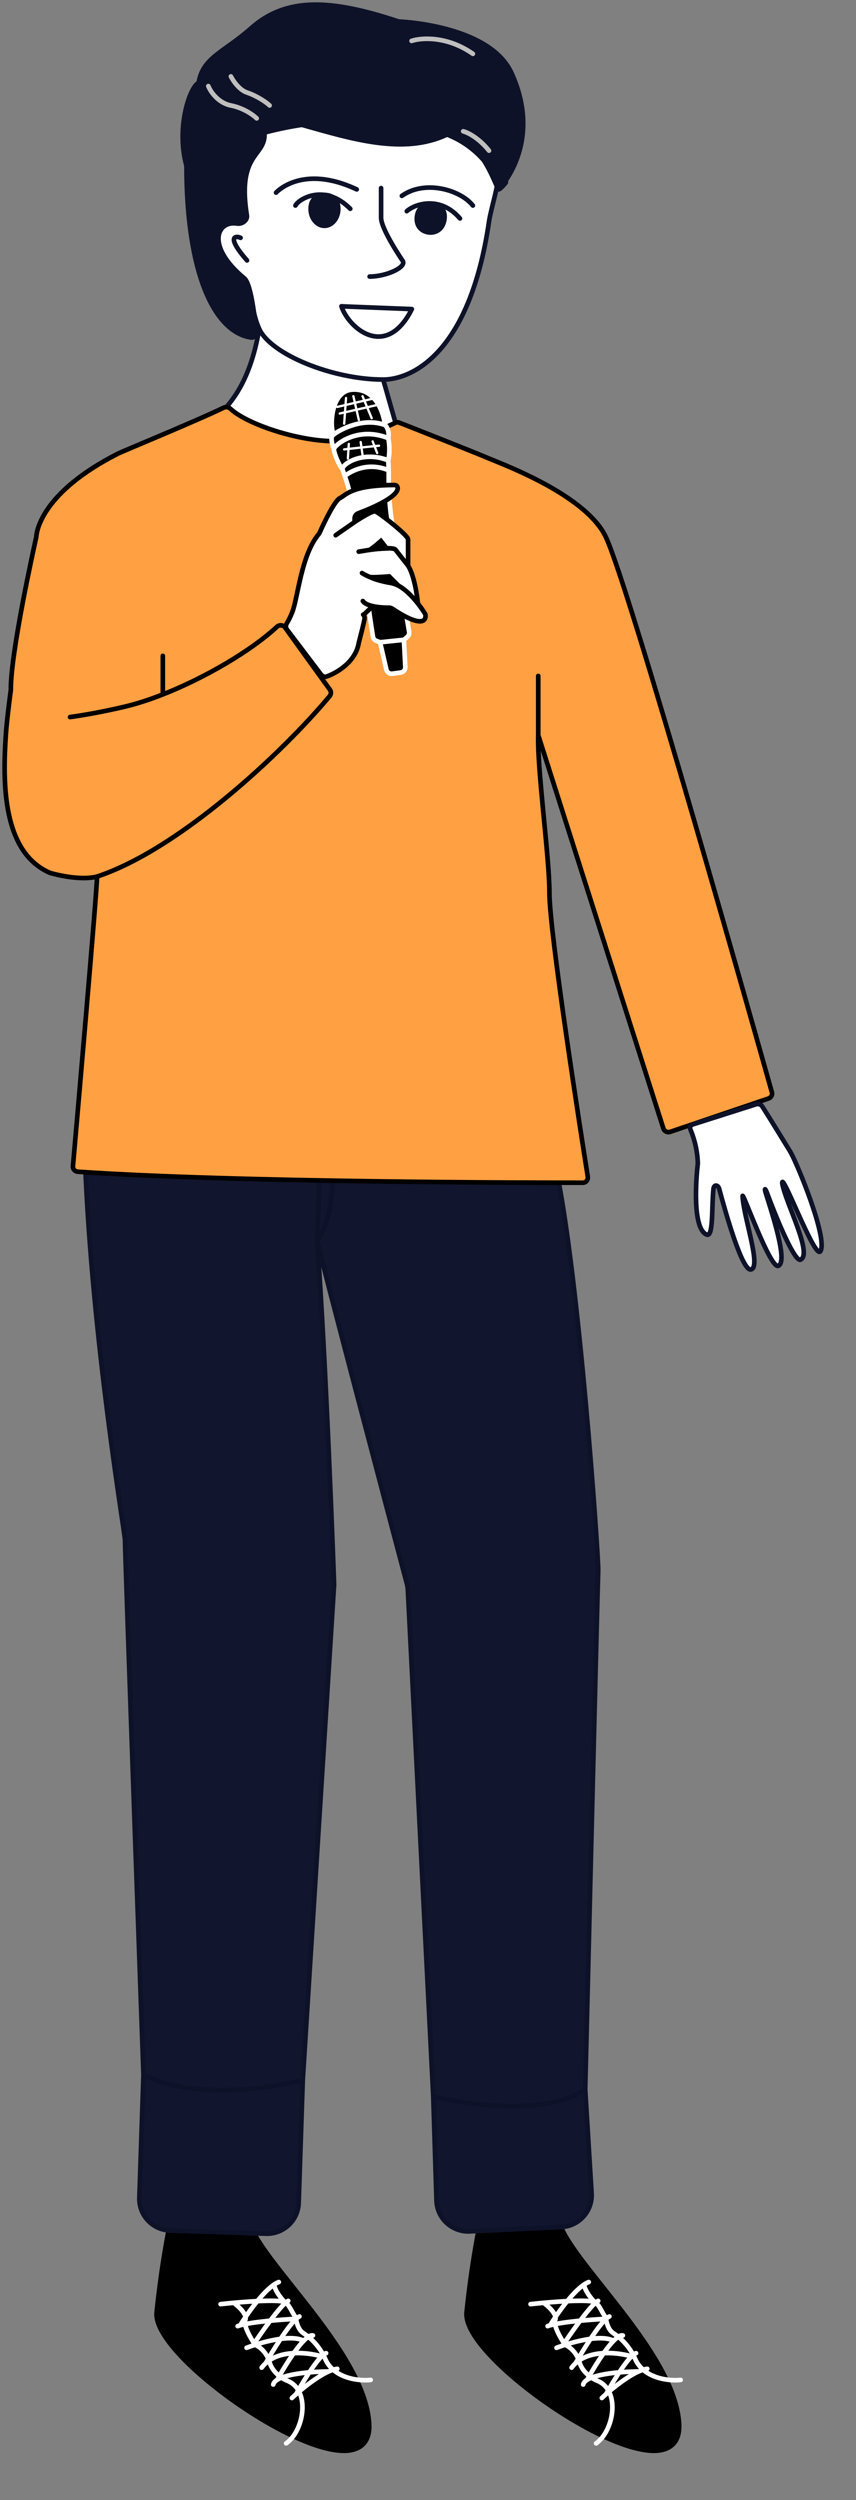 <?xml version="1.0" encoding="UTF-8"?> <svg xmlns="http://www.w3.org/2000/svg" width="185" height="540" viewBox="0 0 185 540" fill="none"><rect x="0" y="0" width="185" height="540" fill="#808080" stroke="none"/> <path d="M48.037 90.552C45.137 89.445 53.185 88.049 56.022 71.024C54.398 67.371 55.169 66.098 52.779 61.452C52.369 61.12 51.975 60.78 51.596 60.431C40.173 49.923 42.453 31.935 44.992 26.54C48.271 19.572 107.775 10.296 107.775 36.726C107.965 39.495 106.114 44.934 105.683 47.883C101.499 76.472 88.903 81.984 82.814 81.984L86.184 93.779C86.364 94.411 86.26 95.111 85.897 95.658C72.439 115.951 55.172 99.14 49.356 91.474C49.025 91.038 48.548 90.747 48.037 90.552Z" fill="white"></path> <path d="M82.814 81.984C71.853 81.984 58.458 76.504 56.022 71.024M82.814 81.984C88.903 81.984 101.499 76.472 105.683 47.883C106.114 44.934 107.965 39.495 107.775 36.726C107.775 10.296 48.271 19.572 44.992 26.54C42.369 32.114 40.022 51.131 52.779 61.452M82.814 81.984L86.184 93.779C86.364 94.411 86.26 95.111 85.897 95.658C72.439 115.951 55.172 99.14 49.356 91.474C49.025 91.038 48.548 90.747 48.037 90.552C45.137 89.445 53.185 88.049 56.022 71.024M56.022 71.024C54.398 67.371 55.169 66.098 52.779 61.452M51.089 60.148C51.326 60.645 52.534 60.309 52.779 60.768C52.9 60.993 52.661 61.222 52.779 61.452" stroke="#0E1228"></path> <path d="M107.773 40.91C107.519 40.91 106.526 37.709 104.558 34.634C102.711 32.504 100.067 30.398 96.616 29.056C87.261 33.53 75.872 29.949 65.477 27.031C65.319 26.987 65.147 26.977 64.986 27.002C61.848 27.485 59.282 28.085 57.156 28.638C57.553 33.993 51.157 32.645 53.363 46.563C53.527 47.593 52.293 48.462 51.264 48.29C46.845 47.553 44.399 53.163 52.814 60.126C54.275 61.336 55.096 68.765 55.37 71.748C55.432 72.419 54.898 72.993 54.231 72.894C46.259 71.702 40.295 58.938 40.295 35.793C40.295 35.792 40.294 35.792 40.293 35.792C40.292 35.792 40.292 35.791 40.291 35.79C38.006 27.435 41.075 18.712 42.924 17.899C43.818 12.361 48.433 11.285 54.301 6.07C61.781 -0.577 71.297 -0.282 85.996 4.597C86.102 4.632 86.202 4.652 86.313 4.657C88.168 4.748 106.047 5.879 110.563 15.807C117.539 31.148 107.773 40.91 107.773 40.91Z" fill="#0E1228"></path> <path d="M42.924 17.899C43.818 12.361 48.433 11.285 54.301 6.07C61.781 -0.577 71.297 -0.282 85.996 4.597C86.102 4.632 86.202 4.652 86.313 4.657C88.168 4.748 106.047 5.879 110.563 15.807C117.539 31.148 107.773 40.91 107.773 40.91M42.924 17.899C41.075 18.712 38.006 27.435 40.291 35.79C40.292 35.791 40.292 35.792 40.293 35.792V35.792C40.294 35.792 40.295 35.792 40.295 35.793C40.295 58.938 46.259 71.702 54.231 72.894C54.898 72.993 55.432 72.419 55.37 71.748C55.096 68.765 54.275 61.336 52.814 60.126C44.399 53.163 46.845 47.553 51.264 48.29C52.293 48.462 53.527 47.593 53.363 46.563C50.881 30.902 59.291 34.57 56.656 26.267M42.924 17.899C47.785 35.942 47.615 29.674 64.986 27.002C65.147 26.977 65.319 26.987 65.477 27.031C75.872 29.949 87.261 33.53 96.616 29.056M107.773 40.91C108.257 40.91 111.073 37.421 107.773 40.91ZM107.773 40.91C107.289 40.91 104.117 29.27 96.616 29.056M107.773 40.91C107.686 38.287 103.994 31.925 96.616 29.056" stroke="#0E1228" stroke-linecap="round"></path> <path d="M79.881 59.737C83.367 59.737 87.771 57.805 87.073 56.41C87.073 56.41 82.361 49.539 82.361 47.036C82.361 47.036 82.361 41.66 82.361 40.626" stroke="#0E1228" stroke-linecap="round"></path> <path d="M73.11 45.094C73.11 47.218 71.691 48.778 70.123 48.778C68.555 48.778 67.137 47.218 67.137 45.094C67.137 44.057 67.483 43.326 67.997 42.851C68.518 42.37 69.26 42.107 70.123 42.107C70.987 42.107 71.728 42.37 72.249 42.851C72.764 43.326 73.11 44.057 73.11 45.094Z" fill="#0E1228" stroke="#0E1228"></path> <path d="M96.031 47.525C95.855 48.546 95.371 49.271 94.752 49.709C94.13 50.148 93.341 50.321 92.513 50.179C91.68 50.035 91.009 49.623 90.586 49.023C90.165 48.426 89.96 47.599 90.137 46.573C90.31 45.568 90.801 44.92 91.425 44.546C92.061 44.166 92.882 44.044 93.737 44.191C94.597 44.339 95.24 44.699 95.631 45.222C96.018 45.74 96.209 46.488 96.031 47.525Z" fill="#0E1228" stroke="#0E1228"></path> <path d="M63.846 44.396C64.543 43.002 70.121 39.515 75.7 45.094" stroke="#0E1228" stroke-linecap="round"></path> <path d="M87.919 45.611C89.797 43.942 95.224 42.305 99.408 47.186" stroke="#0E1228" stroke-linecap="round"></path> <path d="M59.662 41.607C59.662 41.607 65.24 35.331 77.095 40.91" stroke="#0E1228" stroke-linecap="round"></path> <path d="M86.855 42.305C91.733 38.818 99.412 40.91 102.201 44.397" stroke="#0E1228" stroke-linecap="round"></path> <path d="M73.786 66.153C75.426 71.071 83.529 77.722 89.009 66.762C73.177 66.153 73.786 66.153 73.786 66.153Z" stroke="#0E1228" stroke-linejoin="round"></path> <path d="M51.993 51.37C51.251 50.965 48.509 50.672 53.389 56.251" stroke="#0E1228" stroke-linecap="round" stroke-linejoin="round"></path> <path d="M36.008 119.251C43.455 126.698 48.128 136.251 54.196 144.89C60.507 153.876 63.618 156.296 63.618 166.584" stroke="black" stroke-linecap="round"></path> <path d="M53.781 479.552L53.697 479.16L53.296 479.156L37.393 479.021L36.981 479.017L36.898 479.421C36.293 482.39 34.98 488.82 33.85 499.404C33.691 500.9 34.383 502.666 35.576 504.52C36.782 506.392 38.553 508.437 40.687 510.519C44.959 514.683 50.738 519.043 56.517 522.514C62.283 525.977 68.108 528.591 72.463 529.209C74.634 529.516 76.54 529.343 77.883 528.418C79.263 527.467 79.917 525.818 79.784 523.502C79.555 519.52 77.892 515.304 75.542 511.11C73.188 506.912 70.121 502.697 67.039 498.714C65.781 497.089 64.524 495.507 63.311 493.98C61.539 491.75 59.86 489.637 58.405 487.674C57.183 486.027 56.132 484.504 55.332 483.131C54.528 481.752 53.994 480.554 53.781 479.552Z" fill="black" stroke="black"></path> <path d="M63.087 517.945C63.351 517.695 63.661 517.411 64.008 517.106M72.897 511.642C72.335 511.714 71.701 511.92 71.029 512.22M64.008 517.106C65.835 515.493 68.666 513.276 71.029 512.22M64.008 517.106C65.265 514.833 67.809 510.621 69.51 508.952M70.476 508.27C70.208 508.347 69.879 508.59 69.51 508.952M71.029 512.22C67.913 512.224 62.136 512.613 59.923 514.009M59.056 515.036C59.146 514.645 59.455 514.305 59.923 514.009M59.923 514.009C61.23 511.618 63.685 507.583 65.626 505.596M67.633 504.439C67.125 504.315 66.418 504.785 65.626 505.596M69.51 508.952C66.714 508.131 60.745 507.417 57.439 510.416M56.558 511.396C56.823 511.032 57.118 510.707 57.439 510.416M57.439 510.416C58.955 507.738 62.112 502.584 63.989 500.855M64.712 500.339C64.504 500.428 64.26 500.606 63.989 500.855M53.292 507.104C53.675 506.957 54.12 506.796 54.609 506.632M65.626 505.596C63.337 504.336 58.443 505.406 55.14 506.459M54.609 506.632C56.382 503.962 60.052 498.746 61.804 497.294M54.609 506.632C54.781 506.575 54.958 506.517 55.14 506.459M62.292 496.967C62.154 497.029 61.99 497.14 61.804 497.294M63.989 500.855C60.961 500.997 54.609 501.465 51.898 502.251M51.368 502.428C51.524 502.367 51.702 502.308 51.898 502.251M51.898 502.251C53.353 499.875 56.622 495.205 59.246 493.441M60.254 492.904C59.933 493.024 59.595 493.207 59.246 493.441M47.68 497.677C48.477 497.587 49.447 497.488 50.503 497.392M61.804 497.294C61.716 497.251 61.608 497.213 61.481 497.18M61.844 527.743C65.722 525.058 67.227 516.175 62.008 514.188C61.023 513.793 58.891 512.439 58.244 510.185C57.596 507.931 55.905 506.762 55.14 506.459M55.14 506.459C54.229 505.147 52.529 502.235 53.016 501.083C53.503 499.931 51.544 498.142 50.503 497.392M50.503 497.392C54.503 497.028 59.738 496.713 61.481 497.18M80.113 514.042C77.774 514.327 71.956 513.83 70.171 509.23C68.709 506.163 66.527 504.581 65.791 504.096C65.059 503.613 64.352 503.063 63.913 500.6C63.909 500.581 63.901 500.561 63.89 500.545C62.897 499.076 62.507 497.732 61.481 497.18M61.481 497.18C60.797 496.483 59.392 494.76 59.246 493.441" stroke="white" stroke-linecap="round"></path> <path d="M120.765 479.552L120.682 479.16L120.281 479.156L104.377 479.021L103.965 479.017L103.883 479.421C103.277 482.39 101.965 488.82 100.835 499.404C100.675 500.9 101.367 502.666 102.561 504.52C103.766 506.392 105.537 508.437 107.672 510.519C111.943 514.683 117.723 519.043 123.502 522.514C129.267 525.977 135.092 528.591 139.448 529.209C141.619 529.516 143.525 529.343 144.867 528.418C146.248 527.467 146.901 525.818 146.768 523.502C146.539 519.52 144.877 515.304 142.526 511.11C140.173 506.912 137.105 502.697 134.023 498.714C132.765 497.089 131.508 495.507 130.295 493.98C128.524 491.75 126.845 489.637 125.389 487.674C124.167 486.027 123.116 484.504 122.316 483.131C121.513 481.752 120.979 480.554 120.765 479.552Z" fill="black" stroke="black"></path> <path d="M130.071 517.945C130.335 517.695 130.646 517.411 130.992 517.106M139.881 511.642C139.319 511.714 138.685 511.92 138.014 512.22M130.992 517.106C132.82 515.493 135.651 513.276 138.014 512.22M130.992 517.106C132.249 514.833 134.793 510.621 136.494 508.952M137.46 508.27C137.192 508.347 136.863 508.59 136.494 508.952M138.014 512.22C134.897 512.224 129.12 512.613 126.907 514.009M126.04 515.036C126.131 514.645 126.439 514.305 126.907 514.009M126.907 514.009C128.214 511.618 130.67 507.583 132.61 505.596M134.617 504.439C134.11 504.315 133.403 504.785 132.61 505.596M136.494 508.952C133.698 508.131 127.73 507.417 124.423 510.416M123.542 511.396C123.807 511.032 124.103 510.707 124.423 510.416M124.423 510.416C125.939 507.738 129.096 502.584 130.974 500.855M131.697 500.339C131.488 500.428 131.244 500.606 130.974 500.855M120.276 507.104C120.66 506.957 121.104 506.796 121.593 506.632M132.61 505.596C130.321 504.336 125.427 505.406 122.124 506.459M121.593 506.632C123.366 503.962 127.037 498.746 128.789 497.294M121.593 506.632C121.765 506.575 121.942 506.517 122.124 506.459M129.276 496.967C129.138 497.029 128.974 497.14 128.789 497.294M130.974 500.855C127.945 500.997 121.593 501.465 118.883 502.251M118.353 502.428C118.508 502.367 118.686 502.308 118.883 502.251M118.883 502.251C120.337 499.875 123.606 495.205 126.23 493.441M127.238 492.904C126.917 493.024 126.579 493.207 126.23 493.441M114.664 497.677C115.461 497.587 116.431 497.488 117.487 497.392M128.789 497.294C128.701 497.251 128.592 497.213 128.466 497.18M128.828 527.743C132.706 525.058 134.211 516.175 128.992 514.188C128.007 513.793 125.875 512.439 125.228 510.185C124.581 507.931 122.889 506.762 122.124 506.459M122.124 506.459C121.213 505.147 119.513 502.235 120 501.083C120.487 499.931 118.528 498.142 117.487 497.392M117.487 497.392C121.487 497.028 126.722 496.713 128.466 497.18M147.098 514.042C144.758 514.327 138.941 513.83 137.155 509.23C135.693 506.163 133.511 504.581 132.776 504.096C132.043 503.613 131.337 503.063 130.897 500.6C130.894 500.581 130.886 500.561 130.875 500.545C129.882 499.076 129.491 497.732 128.466 497.18M128.466 497.18C127.781 496.483 126.376 494.76 126.23 493.441" stroke="white" stroke-linecap="round"></path> <path d="M25.961 242.258L68.471 248.083C68.947 248.148 69.429 248.163 69.909 248.128L114.998 244.807C117.825 244.599 119.852 246.309 119.807 249.144C119.789 250.25 119.817 251.23 120.016 251.673C125.11 274.794 129.387 336.411 129.292 339.245C129.04 346.803 126.478 451.324 126.478 451.324L127.86 473.733C128.096 477.558 125.157 480.837 121.329 481.019L101.526 481.961C97.691 482.144 94.451 479.148 94.332 475.311L93.635 452.85L88.144 343.46C88.12 342.981 88.054 342.539 87.931 342.075C85.997 334.78 68.775 269.808 68.534 267.877C70.479 294.17 72.054 337.887 72.198 341.95C72.206 342.175 72.202 342.367 72.188 342.592L65.44 449.24L64.553 475.829C64.426 479.622 61.249 482.59 57.457 482.463L36.753 481.772C32.96 481.645 29.988 478.468 30.115 474.676L31.002 448.091C31.002 448.091 26.953 334.346 27.011 332.621C27.049 331.47 19.822 289.102 18.354 250.268C18.376 249.775 18.394 249.22 18.411 248.627C18.526 244.643 22.012 241.716 25.961 242.258Z" fill="#11152D"></path> <path d="M68.531 267.843C68.5 268.772 85.981 334.722 87.931 342.075C88.054 342.539 88.12 342.981 88.144 343.46L93.635 452.85M68.531 267.843C70.478 294.132 72.054 337.885 72.198 341.95C72.206 342.175 72.202 342.367 72.188 342.592L65.44 449.24M68.531 267.843C68.554 267.167 68.929 259.549 69.003 254.036C69.006 253.857 69.008 253.68 69.01 253.506M68.531 267.843C69.665 266.651 71.921 262.133 71.878 253.602M65.44 449.24C65.134 458.433 64.779 469.064 64.553 475.829C64.426 479.622 61.249 482.589 57.457 482.463L36.753 481.772C32.96 481.645 29.988 478.468 30.115 474.675L31.002 448.091M65.44 449.24C52.898 452.43 38.606 452.264 31.002 448.091M93.635 452.85L94.332 475.311C94.451 479.148 97.691 482.144 101.526 481.961L121.329 481.019C125.157 480.837 128.096 477.558 127.86 473.733L126.478 451.324M93.635 452.85C103.019 455.052 118.626 456.644 126.478 451.324M126.478 451.324C126.478 451.324 129.04 346.803 129.292 339.245C129.387 336.411 125.11 274.794 120.016 251.673M31.002 448.091C31.002 448.091 26.953 334.346 27.011 332.621C27.049 331.47 19.822 289.102 18.354 250.268M18.354 250.268C18.376 249.775 18.394 249.22 18.411 248.627C18.526 244.643 22.012 241.716 25.961 242.258L68.471 248.083C68.947 248.148 69.429 248.163 69.909 248.128L114.998 244.807C117.825 244.599 119.852 246.309 119.807 249.144C119.789 250.25 119.817 251.23 120.016 251.673M18.354 250.268L69.01 253.506M120.016 251.673C116.314 254.484 82.797 254.088 71.878 253.602M69.01 253.506L71.878 253.602" stroke="#0E1228"></path> <path d="M2.33 149.097C2.229 149.852 1.44 155.843 1.274 158.616C0.564 169.023 0.482 184.043 10.772 188.517C10.812 188.534 10.852 188.548 10.894 188.561C11.537 188.746 17.159 190.309 20.977 189.33C20.977 192.287 16.494 243.598 15.769 251.873C15.713 252.51 16.169 253.032 16.807 253.076C50.569 255.403 115.961 255.464 125.947 255.459C126.651 255.459 127.139 254.829 127.028 254.134C125.718 245.876 118.74 201.485 118.74 192.805C118.74 185.021 116.088 166.377 116.325 158.793L143.371 243.735C143.566 244.346 144.223 244.678 144.83 244.472L166.073 237.271C166.65 237.076 166.986 236.511 166.821 235.925C163.727 224.931 135.988 126.591 130.918 115.958C126.623 106.949 108.866 100.376 105.785 99.073C101.644 97.321 88.923 92.321 86.325 91.301C86.023 91.182 85.695 91.2 85.402 91.339C84.279 91.874 81.187 93.291 77.334 94.602C70.03 97.087 54.254 92.401 49.849 88.328C49.442 87.951 48.851 87.81 48.352 88.052C42.336 90.972 26.68 97.379 25.447 98.006C9.055 106.337 7.933 114.725 7.856 115.834C7.85 115.919 7.844 115.987 7.825 116.07C7.422 117.866 2.316 140.791 2.34 148.941C2.34 148.995 2.337 149.043 2.33 149.097Z" fill="#FFA042"></path> <path d="M15.138 154.883C18.195 154.461 22.317 153.722 26.869 152.657C29.47 152.048 32.295 151.13 35.188 149.993M116.325 158.793L143.371 243.735C143.566 244.346 144.223 244.678 144.83 244.472L166.073 237.271C166.65 237.076 166.986 236.511 166.821 235.925C163.727 224.931 135.988 126.591 130.918 115.958C126.623 106.949 108.866 100.376 105.785 99.073C101.644 97.321 88.923 92.321 86.325 91.301C86.023 91.182 85.695 91.2 85.402 91.339C84.279 91.874 81.187 93.291 77.334 94.602C70.03 97.087 54.254 92.401 49.849 88.328C49.442 87.951 48.851 87.81 48.352 88.052C42.336 90.972 26.68 97.379 25.447 98.006C9.055 106.337 7.933 114.724 7.856 115.834C7.85 115.919 7.844 115.987 7.825 116.07C7.422 117.866 2.316 140.791 2.34 148.941C2.34 148.995 2.337 149.043 2.33 149.097C2.229 149.852 1.44 155.843 1.274 158.616C0.564 169.023 0.482 184.043 10.772 188.517C10.812 188.534 10.852 188.548 10.894 188.561C11.537 188.746 17.159 190.309 20.977 189.33M116.325 158.793V145.996M116.325 158.793C116.088 166.377 118.74 185.021 118.74 192.805C118.74 201.485 125.718 245.876 127.028 254.134C127.139 254.829 126.651 255.459 125.947 255.459C115.961 255.464 50.569 255.403 16.807 253.076C16.169 253.032 15.713 252.51 15.769 251.873C16.494 243.598 20.977 192.287 20.977 189.33M20.977 189.33C38.794 183.438 61.141 162.477 71.256 150.346C71.589 149.948 71.599 149.383 71.295 148.962L61.61 135.542C61.195 134.967 60.364 134.903 59.845 135.385C54.329 140.513 44.417 146.366 35.188 149.993M35.188 149.993V141.657" stroke="black" stroke-linecap="round"></path> <path d="M154.194 256.779C153.774 260.643 154.212 267.218 152.762 266.674C149.618 265.495 150.399 254.851 150.811 251.361C150.818 251.302 150.82 251.246 150.817 251.186C150.675 247.643 149.698 245.136 149.203 243.919C149.013 243.453 149.242 243.023 149.721 242.87L163.426 238.51C163.917 238.354 164.452 238.544 164.731 238.976C165.602 240.322 166.716 242.099 170.75 248.679C172.209 251.06 178.923 267.368 177.327 270.24C176.289 272.108 170.351 256.434 169.191 255.318C169.078 255.209 169.021 255.404 169.047 255.559C169.735 259.726 175.691 270.76 173.026 272.082C171.909 272.637 168.518 265.032 165.827 257.807C165.342 256.507 165.132 256.56 165.554 257.881C167.796 264.897 170.054 272.603 168.214 273.41C166.46 274.179 160.441 257.084 160.49 258.354C160.664 262.839 164.647 273.778 162.271 274.202C160.406 274.535 156.872 262.142 155.437 256.793C155.184 255.848 154.299 255.807 154.194 256.779Z" fill="white" stroke="#0E1228"></path> <path d="M83.503 144.639L82.141 138.726L81.337 138.425C80.954 138.281 80.678 137.95 80.612 137.548C78.908 127.164 76.958 109.089 74.498 102.823L73.965 101.223C73.433 100.871 72.068 97.72 72.184 96.975C72.127 97.062 71.314 94.8 71.832 94.114C71.878 94.051 72.187 93.793 72.187 93.793C71.296 93.225 71.121 84.516 76.097 84.16C81.051 83.806 82.852 88.9 83.207 91.803C83.563 92.099 84.203 93.083 83.918 94.647C84.096 95.417 84.345 97.455 83.918 99.446C83.939 100.022 83.969 100.745 84.01 101.579C83.918 109.221 84.635 111.99 85.34 117.042C86.152 122.862 87.673 132.043 88.431 136.49C88.498 136.887 88.352 137.287 88.046 137.549L87.295 138.193L87.595 144.074C87.625 144.668 87.195 145.187 86.606 145.267L84.774 145.517C84.187 145.597 83.636 145.216 83.503 144.639Z" fill="black"></path> <path d="M82.141 138.726L83.503 144.639C83.636 145.216 84.187 145.597 84.774 145.517L86.606 145.267C87.195 145.187 87.625 144.668 87.595 144.074L87.295 138.193M82.141 138.726L81.337 138.425C80.954 138.281 80.678 137.95 80.612 137.548C78.908 127.164 76.958 109.089 74.498 102.823M82.141 138.726L87.295 138.193M73.965 101.223C74.616 99.623 79.119 97.49 83.918 99.446M73.965 101.223L74.498 102.823M73.965 101.223C73.429 100.868 72.045 97.668 72.187 96.957M83.918 99.446C83.939 100.022 83.969 100.745 84.01 101.579M83.918 99.446C84.345 97.455 84.096 95.417 83.918 94.647M87.295 138.193L88.046 137.549C88.352 137.287 88.498 136.887 88.431 136.49C87.673 132.043 86.152 122.862 85.34 117.042C84.635 111.99 83.918 109.221 84.01 101.579M74.498 102.823C75.93 101.697 79.534 99.73 84.01 101.579M72.187 96.957C72.365 96.069 77.342 91.981 83.918 94.647M72.187 96.957C72.185 97.222 71.296 94.824 71.832 94.114C71.878 94.051 72.187 93.793 72.187 93.793M83.918 94.647C84.203 93.083 83.563 92.099 83.207 91.803M83.207 91.803C78.523 90.085 73.564 92.757 72.187 93.793M83.207 91.803C82.852 88.9 81.051 83.806 76.097 84.16C71.121 84.516 71.296 93.225 72.187 93.793" stroke="white" stroke-linejoin="round"></path> <path d="M72.894 87.893L80.537 86.115M73.428 89.314L81.248 87.537M75.383 95.871L75.179 99.041M74.386 97.06C74.671 97.06 75.383 96.917 81.915 96.268M74.783 85.966L74.386 91.513M76.368 85.57L77.556 90.721M78.349 85.57L80.33 90.325M77.952 95.475L78.349 98.249M80.537 95.341L81.518 97.853" stroke="white" stroke-width="0.5" stroke-linecap="round" stroke-linejoin="round"></path> <path d="M63.131 132.31C64.363 129.319 65.072 119.882 68.88 115.382C68.957 115.291 69.02 115.193 69.068 115.084C70.109 112.72 72.329 108.16 73.44 107.604C74.846 106.902 75.904 104.809 85.198 104.761C85.409 104.76 85.636 104.806 85.771 104.968C86.45 105.784 85.515 107.795 77.391 110.878C76.942 111.049 76.639 111.478 76.639 111.958V112.759C77.883 111.929 80.514 110.306 81.083 110.448C81.794 110.626 88.192 115.603 88.192 116.491V122.179C89.472 124.17 90.14 128.459 90.314 130.355C90.933 131.14 91.453 131.898 91.824 132.5C91.892 132.61 91.941 132.73 91.956 132.857C92.111 134.204 90.887 135.546 84.776 131.457C84.573 131.321 84.329 131.25 84.085 131.252C83.111 131.262 81.727 131.188 80.55 130.919L78.57 132.817C78.734 133.044 78.836 133.347 78.772 133.732C78.63 134.585 77.883 137.524 77.528 138.887C76.882 142.763 73.203 145.171 70.625 146.112C70.184 146.273 69.698 146.106 69.415 145.731L62.029 135.988C61.732 135.596 61.723 135.06 61.98 134.641C62.44 133.893 62.753 133.227 63.131 132.31Z" fill="white"></path> <path d="M76.639 112.759V111.958C76.639 111.478 76.942 111.049 77.391 110.878C85.515 107.795 86.45 105.784 85.771 104.968C85.636 104.806 85.409 104.76 85.198 104.761C75.904 104.809 74.846 106.902 73.44 107.604C72.329 108.16 70.109 112.72 69.068 115.084C69.02 115.193 68.957 115.291 68.88 115.382C65.072 119.882 64.363 129.319 63.131 132.31C62.753 133.227 62.44 133.893 61.98 134.641C61.723 135.06 61.732 135.596 62.029 135.988L69.415 145.731C69.698 146.106 70.184 146.273 70.625 146.112C73.203 145.171 76.882 142.763 77.528 138.887C77.883 137.524 78.63 134.585 78.772 133.732C78.836 133.347 78.734 133.044 78.57 132.817M76.639 112.759L72.551 115.603M76.639 112.759C77.883 111.929 80.514 110.306 81.083 110.448C81.794 110.626 88.192 115.603 88.192 116.491C88.192 117.202 88.192 120.579 88.192 122.179M88.192 122.179L85.773 119.114C85.613 118.912 85.479 118.647 85.235 118.566C84.948 118.47 84.428 118.405 83.571 118.422C82.87 118.437 81.942 118.506 80.733 118.66C79.83 118.775 78.769 118.937 77.528 119.157M88.192 122.179C89.472 124.17 90.14 128.459 90.314 130.355M78.239 123.779C78.721 124.088 79.734 124.614 81.083 125.083C82.058 125.422 83.208 125.733 84.46 125.912C84.637 125.937 84.815 125.976 84.993 126.027C86.914 126.575 88.882 128.54 90.314 130.355M78.417 129.822C78.772 130.355 79.593 130.701 80.55 130.919M78.57 132.817C78.567 132.813 78.565 132.81 78.562 132.806C78.471 132.683 78.446 132.725 78.57 132.817V132.817ZM78.57 132.817L80.55 130.919M80.55 130.919C81.727 131.188 83.111 131.262 84.085 131.252C84.329 131.25 84.573 131.321 84.776 131.457C90.887 135.546 92.111 134.204 91.956 132.857C91.941 132.73 91.892 132.61 91.824 132.5C91.453 131.898 90.933 131.14 90.314 130.355" stroke="black" stroke-linecap="round" stroke-linejoin="round"></path> <path d="M84.104 124.49C84.104 124.49 81.319 124.727 80.193 124.667C80.312 124.904 81.793 125.378 82.859 125.556C84.992 125.912 86.059 126.445 86.059 126.445L84.104 124.49Z" fill="black" stroke="black"></path> <path d="M79.871 118.782C79.859 118.789 79.847 118.795 79.836 118.802C79.843 118.795 79.854 118.789 79.871 118.782C80.711 118.288 82.324 116.847 82.324 116.847L83.569 118.446C82.439 118.503 80.201 118.645 79.871 118.782Z" fill="black"></path> <path d="M79.836 118.802C80.665 118.328 82.324 116.847 82.324 116.847L83.569 118.446C82.383 118.506 79.978 118.66 79.836 118.802Z" stroke="black"></path> <path d="M45.02 18.596C45.484 19.759 47.111 22.222 49.901 22.78C52.69 23.338 54.782 24.872 55.479 25.569M49.901 16.505C50.365 17.434 51.714 19.433 53.387 19.991C55.479 20.688 57.571 22.083 58.268 22.78M100.106 28.359C101.036 28.591 103.453 29.753 105.685 32.542M88.949 8.834C91.041 8.137 96.62 7.719 102.198 11.623" stroke="#BFBFBF" stroke-linecap="round" stroke-linejoin="round"></path> </svg> 